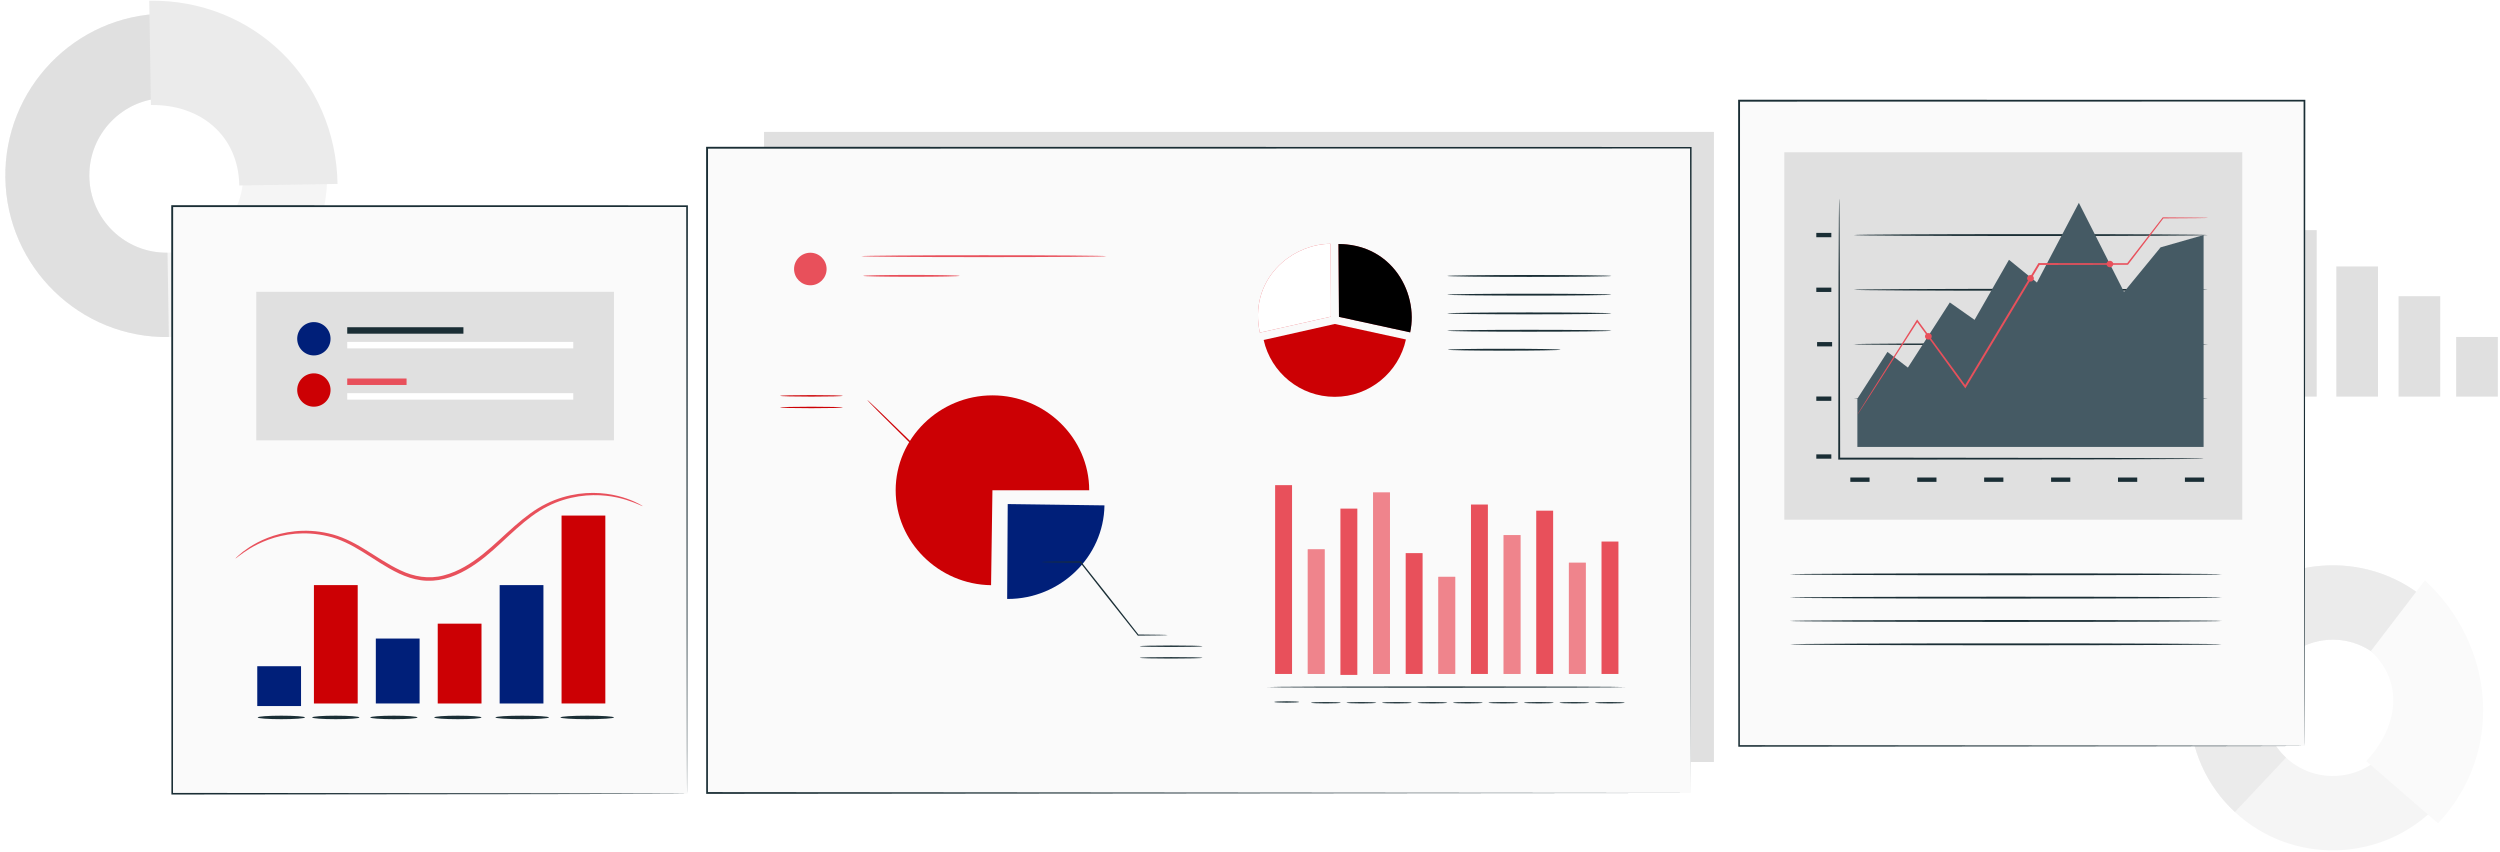 <?xml version="1.0" encoding="utf-8"?>
<!-- Generator: Adobe Illustrator 24.2.1, SVG Export Plug-In . SVG Version: 6.00 Build 0)  -->
<svg version="1.1" id="Layer_1" xmlns="http://www.w3.org/2000/svg" xmlns:xlink="http://www.w3.org/1999/xlink" x="0px" y="0px"
	 viewBox="0 0 1153 393" style="enable-background:new 0 0 1153 393;" xml:space="preserve">
<style type="text/css">
	.st0{fill:#CC0004;}
	.st1{fill:#001F79;}
	.st2{fill:#181818;}
	.st3{fill:#7F868F;}
	.st4{fill:#FFFFFF;}
	.st5{fill:#F03800;}
	.st6{fill:#F20000;}
	.st7{fill:#FF9100;}
	.st8{fill:#FF641A;}
	.st9{fill:#FFB743;}
	.st10{fill:#FFA300;}
	.st11{fill:#704C55;}
	.st12{fill:#5B362A;}
	.st13{fill:#F79E1C;}
	.st14{fill:#D88A19;}
	.st15{fill:#F4AB37;}
	.st16{fill:#2353CC;}
	.st17{fill:#F78E36;}
	.st18{fill:#F86F1B;}
	.st19{fill:#FFC41D;}
	.st20{fill:#BF8E13;}
	.st21{fill:#FDD9B4;}
	.st22{fill:#FAB684;}
	.st23{fill:#FFD15F;}
	.st24{fill:#DDA20E;}
	.st25{fill:#D8A177;}
	.st26{fill:#E0A882;}
	.st27{fill:#ECB784;}
	.st28{fill:#DDB7A0;}
	.st29{fill:#D6A889;}
	.st30{fill:#CC9675;}
	.st31{fill:#C4845C;}
	.st32{fill:#F4FBFF;}
	.st33{fill:#4380A0;}
	.st34{fill:#F3F3F3;}
	.st35{fill:#E4E4E4;}
	.st36{fill:#1F4AA0;}
	.st37{fill:#1AA334;}
	.st38{fill:#0D6B1D;}
	.st39{fill:#43809F;}
	.st40{fill:#4176E0;}
	.st41{fill:#79A73A;}
	.st42{fill:#AAC16B;}
	.st43{fill:#DCD9DC;}
	.st44{fill:#890007;}
	.st45{fill:#FFFFFF;stroke:#FFFFFF;stroke-width:7;stroke-miterlimit:10;}
	.st46{fill:#E27B62;}
	.st47{fill:#007CFF;}
	.st48{fill:#1A2E35;}
	.st49{opacity:0.9;fill:#FFFFFF;}
	.st50{opacity:0.1;fill:#FFFFFF;enable-background:new    ;}
	.st51{opacity:0.2;}
	.st52{fill:#E5E5E5;}
	.st53{opacity:0.7;fill:#FFFFFF;}
	.st54{fill:#CA0004;}
	.st55{fill:#4976F2;}
	.st56{opacity:0.3;fill:url(#SVGID_1_);}
	.st57{fill:url(#SVGID_2_);}
	.st58{fill:url(#SVGID_3_);}
	.st59{fill:url(#SVGID_4_);}
	.st60{fill:url(#SVGID_5_);}
	.st61{fill:url(#SVGID_6_);}
	.st62{fill:url(#SVGID_7_);}
	.st63{fill:url(#SVGID_8_);}
	.st64{fill:url(#SVGID_9_);}
	.st65{filter:url(#Adobe_OpacityMaskFilter);}
	.st66{filter:url(#Adobe_OpacityMaskFilter_1_);}
	.st67{mask:url(#SVGID_10_);fill:url(#SVGID_11_);}
	.st68{fill:url(#SVGID_12_);}
	.st69{opacity:0.72;fill:#D9D9D9;}
	.st70{fill:#EEA886;}
	.st71{fill:#292C47;}
	.st72{fill:#C4C6D1;}
	.st73{fill:#191817;}
	.st74{fill:#A77860;}
	.st75{fill:#C98462;}
	.st76{fill:#807066;}
	.st77{fill:#ECEFF1;}
	.st78{fill:#78B4ED;}
	.st79{fill:#FFD15B;}
	.st80{fill:#F5F5F5;}
	.st81{fill:#E6E6E6;}
	.st82{fill:#E2A40A;}
	.st83{fill:#FFCEBF;}
	.st84{fill:#FFB09E;}
	.st85{fill:#7A6D79;}
	.st86{fill:#685E68;}
	.st87{fill:#EFEDEF;}
	.st88{fill:#E5E1E5;}
	.st89{fill:#C9BFC8;}
	.st90{fill:#000102;}
	.st91{fill:#FAEBC8;}
	.st92{fill:#F5DCB4;}
	.st93{fill:#FFC350;}
	.st94{fill:#E6AA46;}
	.st95{fill:#5D5360;}
	.st96{fill:#FFFFFF;stroke:#FFFFFF;stroke-width:3;stroke-miterlimit:10;}
	.st97{fill:#E4EAF8;}
	.st98{fill:#D8DCE5;}
	.st99{fill:#F5F8F9;}
	.st100{opacity:0.3;fill:url(#SVGID_13_);}
	.st101{fill:#0A49C6;}
	.st102{fill:#042E99;}
	.st103{fill:#F9FBFC;}
	.st104{fill:#113C7A;}
	.st105{fill:#CFE3FF;}
	.st106{fill:none;}
	.st107{opacity:0.3;fill:url(#SVGID_14_);}
	.st108{fill:#FF9D6F;}
	.st109{fill:#FF7C40;}
	.st110{fill:#070707;}
	.st111{fill:#1564E8;}
	.st112{opacity:0.3;fill:url(#SVGID_15_);}
	.st113{fill:#4690F9;}
	.st114{fill:#595959;}
	.st115{fill:#2D2D2D;}
	.st116{fill:#9B0008;}
	.st117{fill:#0030A8;}
	.st118{fill:#CC0004;stroke:#FF0004;stroke-width:26;stroke-miterlimit:10;}
	.st119{fill:#01207A;}
	.st120{fill:#E0E0E0;}
	.st121{fill:#EBEBEB;}
	.st122{fill:#FAFAFA;}
	.st123{fill:#E8505B;}
	.st124{opacity:0.3;}
	.st125{fill:#455A64;}
</style>
<g>
	<rect x="352.37" y="60.84" class="st120" width="438.09" height="290.59"/>
	<g>
		<g>
			<path class="st80" d="M2.46,82.08C1.81,40.96,34.57,6.97,75.49,6.31c40.93-0.66,74.76,32.25,75.41,73.37
				c0.66,41.11-32.1,75.1-73.03,75.76C36.95,156.1,3.12,123.19,2.46,82.08z M112.17,80.31c-0.31-19.66-16.49-35.4-36.06-35.08
				C56.55,45.54,40.88,61.79,41.2,81.45c0.31,19.66,16.49,35.4,36.06,35.08C96.82,116.21,112.49,99.96,112.17,80.31z"/>
		</g>
		<g>
			<path class="st120" d="M2.47,82.08C1.81,40.96,34.57,6.97,75.49,6.31l0.62,38.91C56.55,45.54,40.88,61.79,41.2,81.45
				c0.31,19.66,16.49,35.39,36.06,35.08l0.62,38.91C36.95,156.1,3.12,123.19,2.47,82.08z"/>
		</g>
		<g>
			<path class="st121" d="M68.83,0.33c47.88-0.77,86.07,36.39,86.84,84.49l-45.31,0.73c-0.37-23-17.87-37.48-40.76-37.11L68.83,0.33
				z"/>
		</g>
	</g>
	<g>
		<rect x="1049.24" y="106.14" class="st120" width="19.22" height="76.78"/>
		<rect x="1077.51" y="122.89" class="st120" width="19.22" height="60.03"/>
		<rect x="1106.21" y="136.6" class="st120" width="19.22" height="46.32"/>
		<rect x="1132.78" y="155.41" class="st120" width="19.22" height="27.51"/>
	</g>
	<g>
		<g>
			<path class="st80" d="M1121.07,278.4c-26.66-24.75-68.61-23.33-93.51,3.17c-24.9,26.5-23.47,68.19,3.18,92.94
				s68.6,23.33,93.51-3.17C1149.16,344.85,1147.73,303.15,1121.07,278.4z M1099.03,347.92c-11.91,12.67-31.96,13.35-44.71,1.51
				c-12.75-11.83-13.43-31.77-1.52-44.44c11.91-12.67,31.96-13.35,44.71-1.51C1110.25,315.31,1110.93,335.25,1099.03,347.92z"/>
			<g>
				<path class="st121" d="M1027.56,281.56c24.9-26.5,66.85-27.92,93.51-3.17l-23.57,25.08c-12.75-11.83-32.8-11.16-44.71,1.51
					c-11.91,12.67-11.22,32.61,1.52,44.44l-23.57,25.08C1004.09,349.76,1002.66,308.06,1027.56,281.56z"/>
			</g>
			<g>
				<path class="st122" d="M1118.37,267.65c32.66,30.32,36.57,79.62,6.06,112.07l-33.13-28.7c14.59-15.52,17.75-36.24,2.14-50.74
					L1118.37,267.65z"/>
			</g>
		</g>
	</g>
	<g>
		<g>
			<g>
				<rect x="326.11" y="68.14" class="st122" width="453.69" height="297.59"/>
			</g>
		</g>
		<g>
			<g>
				<g>
					<path class="st48" d="M779.8,365.72c0-2.87-0.14-116.08-0.35-297.59l0.35,0.35c-124.5,0.02-282.39,0.06-453.66,0.09h-0.04
						l0.44-0.44c-0.01,105.83-0.03,206.54-0.04,297.59l-0.41-0.41C593.06,365.56,776.17,365.72,779.8,365.72
						c-3.63,0-186.75,0.17-453.69,0.41l-0.41,0v-0.41c-0.01-91.04-0.02-191.76-0.04-297.59V67.7h0.44h0.04
						c171.26,0.03,329.15,0.07,453.66,0.09h0.35l0,0.35C779.94,249.64,779.81,362.86,779.8,365.72z"/>
				</g>
			</g>
		</g>
	</g>
	<g>
		<g>
			<path class="st1" d="M464.76,232.47l44.62,0.61c-0.34,23.78-20.38,43.16-44.62,43.16c-0.09,0-0.17,0-0.26,0L464.76,232.47z"/>
		</g>
	</g>
	<g>
		<g>
			<g>
				<path class="st48" d="M538.55,292.89c0,0.03-0.33,0.05-0.95,0.08c-0.71,0.02-1.61,0.04-2.73,0.07
					c-2.46,0.03-5.85,0.07-9.97,0.12l-0.13,0l-0.08-0.1c-3.98-5.02-9.12-11.49-14.72-18.55c-4.35-5.55-8.42-10.74-11.87-15.13
					l0.23,0.11c-5.37-0.05-9.87-0.09-13.13-0.12c-1.52-0.03-2.74-0.06-3.67-0.08c-0.85-0.03-1.3-0.06-1.3-0.09
					c0-0.03,0.45-0.06,1.3-0.09c0.93-0.02,2.16-0.05,3.67-0.08c3.26-0.03,7.76-0.07,13.13-0.12l0.14,0l0.09,0.11
					c3.47,4.38,7.56,9.54,11.94,15.07c5.56,7.1,10.65,13.6,14.6,18.64l-0.21-0.1c4.12,0.05,7.51,0.09,9.97,0.12
					c1.12,0.03,2.02,0.05,2.73,0.07C538.22,292.84,538.55,292.87,538.55,292.89z"/>
			</g>
		</g>
	</g>
	<g>
		<g>
			<g>
				<path class="st48" d="M554.56,298.04c0,0.19-6.46,0.34-14.44,0.34c-7.98,0-14.44-0.15-14.44-0.34c0-0.19,6.46-0.34,14.44-0.34
					C548.09,297.7,554.56,297.85,554.56,298.04z"/>
			</g>
		</g>
	</g>
	<g>
		<g>
			<g>
				<path class="st48" d="M554.56,303.39c0,0.19-6.46,0.34-14.44,0.34c-7.98,0-14.44-0.15-14.44-0.34c0-0.19,6.46-0.34,14.44-0.34
					C548.09,303.04,554.56,303.2,554.56,303.39z"/>
			</g>
		</g>
	</g>
	<g>
		<g>
			<g>
				<path class="st0" d="M457.71,226.12l-0.63,43.77c-24.24-0.33-44-19.99-44-43.77c0-24.02,20.15-43.78,44.63-43.78
					c24.48,0,44.63,19.76,44.63,43.78H457.71z"/>
			</g>
		</g>
		<g>
			<g>
				<g>
					<path class="st0" d="M440.28,211.81c0,0.03-0.27,0.09-0.77,0.18c-0.61,0.1-1.34,0.21-2.22,0.35c-2.05,0.29-4.77,0.67-8.02,1.12
						l-0.13,0.02l-0.1-0.1c-3.05-2.97-6.73-6.54-10.69-10.4c-5.14-5.04-9.76-9.63-13.08-12.97c-1.58-1.62-2.9-2.96-3.91-3.99
						c-0.91-0.95-1.4-1.49-1.37-1.53c0.03-0.03,0.58,0.44,1.55,1.34c1.05,0.99,2.41,2.28,4.06,3.83c3.41,3.26,8.09,7.79,13.22,12.83
						c3.93,3.89,7.58,7.5,10.61,10.49l-0.23-0.08c3.26-0.36,5.99-0.66,8.05-0.89c0.89-0.08,1.63-0.15,2.24-0.2
						C440,211.78,440.28,211.78,440.28,211.81z"/>
				</g>
			</g>
		</g>
		<g>
			<g>
				<g>
					<path class="st0" d="M388.68,182.57c0,0.19-6.46,0.34-14.44,0.34c-7.98,0-14.44-0.15-14.44-0.34c0-0.19,6.46-0.34,14.44-0.34
						C382.22,182.23,388.68,182.38,388.68,182.57z"/>
				</g>
			</g>
		</g>
		<g>
			<g>
				<g>
					<path class="st0" d="M388.68,187.92c0,0.19-6.46,0.34-14.44,0.34c-7.98,0-14.44-0.15-14.44-0.34c0-0.19,6.46-0.34,14.44-0.34
						C382.22,187.58,388.68,187.73,388.68,187.92z"/>
				</g>
			</g>
		</g>
	</g>
	<path class="st123" d="M613.83,139.64l-0.18-27.2c-8.01,0.05-16.18,3.21-22.44,8.75c-7.38,6.52-12.1,16.32-10.82,28.17
		c0.14,1.29,0.35,2.61,0.63,3.95c0.01,0.03,0.01,0.06,0.02,0.1l0,0l32.78-7.38V139.64z"/>
	<path class="st4" d="M613.83,139.64l-0.18-27.2c-8.01,0.05-16.18,3.21-22.44,8.75c-7.38,6.52-12.1,16.32-10.82,28.17
		c0.14,1.29,0.35,2.61,0.63,3.95c0.01,0.03,0.01,0.06,0.02,0.1l0,0l32.78-7.38V139.64z"/>
	<path class="st123" d="M647.61,131.26c-4.58-9.57-13.61-17.23-26.46-18.52c-0.34-0.03-0.69-0.07-1.04-0.09
		c-0.22-0.02-0.44-0.04-0.66-0.05c-0.65-0.04-1.31-0.05-1.97-0.06c-0.03,0-0.06,0-0.09,0c0,0,0,0,0,0c-0.03,0-0.05,0-0.08,0v0v0
		l0.18,27.2l0.04,6.39l32.79,7.15l0.04,0.01v0c0.5-2.3,0.74-4.67,0.73-7.05C651.05,141.15,649.87,135.98,647.61,131.26z"/>
	<path d="M647.61,131.26c-4.58-9.57-13.61-17.23-26.46-18.52c-0.34-0.03-0.69-0.07-1.04-0.09c-0.22-0.02-0.44-0.04-0.66-0.05
		c-0.65-0.04-1.31-0.05-1.97-0.06c-0.03,0-0.06,0-0.09,0c0,0,0,0,0,0c-0.03,0-0.05,0-0.08,0v0v0l0.18,27.2l0.04,6.39l32.79,7.15
		l0.04,0.01v0c0.5-2.3,0.74-4.67,0.73-7.05C651.05,141.15,649.87,135.98,647.61,131.26z"/>
	<path class="st0" d="M615.58,149.42l-32.78,7.38c3.36,15.01,16.76,26.22,32.78,26.22c16.1,0,29.55-11.33,32.83-26.45l-32.79-7.15"
		/>
	<path class="st48" d="M743.17,144.53c0,0.24-16.95,0.44-37.85,0.44c-20.91,0-37.85-0.2-37.85-0.44c0-0.24,16.94-0.44,37.85-0.44
		C726.23,144.09,743.17,144.28,743.17,144.53z"/>
	<path class="st48" d="M743.17,135.9c0,0.24-16.95,0.44-37.85,0.44c-20.91,0-37.85-0.2-37.85-0.44c0-0.24,16.94-0.44,37.85-0.44
		C726.23,135.46,743.17,135.65,743.17,135.9z"/>
	<path class="st48" d="M743.17,127.27c0,0.24-16.95,0.44-37.85,0.44c-20.91,0-37.85-0.2-37.85-0.44c0-0.24,16.94-0.44,37.85-0.44
		C726.23,126.83,743.17,127.03,743.17,127.27z"/>
	<path class="st48" d="M743.17,152.55c0,0.24-16.95,0.44-37.85,0.44c-20.91,0-37.85-0.2-37.85-0.44c0-0.24,16.94-0.44,37.85-0.44
		C726.23,152.11,743.17,152.31,743.17,152.55z"/>
	<path class="st48" d="M719.73,161.29c0,0.24-11.64,0.44-26,0.44c-14.36,0-26-0.2-26-0.44c0-0.24,11.64-0.44,26-0.44
		C708.1,160.85,719.73,161.05,719.73,161.29z"/>
	<g>
		<g>
			<g>
				<g>
					<rect x="588.09" y="223.75" class="st123" width="7.8" height="87.08"/>
				</g>
			</g>
		</g>
		<g>
			<g>
				<g>
					<rect x="603.14" y="253.33" class="st123" width="7.8" height="57.5"/>
				</g>
			</g>
		</g>
		<g>
			<g>
				<g>
					<rect x="618.2" y="234.57" class="st123" width="7.8" height="76.7"/>
				</g>
			</g>
		</g>
		<g>
			<g>
				<g>
					<rect x="633.25" y="227.11" class="st123" width="7.8" height="83.72"/>
				</g>
			</g>
		</g>
		<g>
			<g>
				<g>
					<rect x="648.3" y="255.1" class="st123" width="7.8" height="55.73"/>
				</g>
			</g>
		</g>
		<g>
			<g>
				<g>
					<rect x="663.35" y="266.03" class="st123" width="7.8" height="44.8"/>
				</g>
			</g>
		</g>
		<g>
			<g>
				<g>
					<rect x="678.41" y="232.69" class="st123" width="7.8" height="78.14"/>
				</g>
			</g>
		</g>
		<g>
			<g>
				<g>
					<rect x="693.46" y="246.78" class="st123" width="7.8" height="64.05"/>
				</g>
			</g>
		</g>
		<g>
			<g>
				<g>
					<rect x="708.51" y="235.52" class="st123" width="7.8" height="75.31"/>
				</g>
			</g>
		</g>
		<g>
			<g>
				<g>
					<rect x="723.57" y="259.52" class="st123" width="7.8" height="51.31"/>
				</g>
			</g>
		</g>
		<g>
			<g>
				<g>
					<rect x="738.62" y="249.76" class="st123" width="7.8" height="61.07"/>
				</g>
			</g>
		</g>
		<g>
			<g>
				<g>
					<g>
						<path class="st48" d="M749.6,316.89c0,0.18-36.98,0.32-82.6,0.32c-45.63,0-82.6-0.14-82.6-0.32c0-0.18,36.98-0.32,82.6-0.32
							C712.62,316.57,749.6,316.72,749.6,316.89z"/>
					</g>
				</g>
			</g>
		</g>
		<g>
			<g>
				<g>
					<g>
						<path class="st48" d="M599.21,323.75c0,0.18-2.59,0.32-5.79,0.32c-3.2,0-5.79-0.14-5.79-0.32c0-0.18,2.59-0.32,5.79-0.32
							C596.62,323.43,599.21,323.57,599.21,323.75z"/>
					</g>
				</g>
			</g>
		</g>
		<g>
			<g>
				<g>
					<g>
						<path class="st48" d="M618.41,324.1c0,0.18-3.1,0.32-6.92,0.32c-3.82,0-6.92-0.14-6.92-0.32c0-0.18,3.1-0.32,6.92-0.32
							C615.31,323.78,618.41,323.92,618.41,324.1z"/>
					</g>
				</g>
			</g>
		</g>
		<g>
			<g>
				<g>
					<g>
						<path class="st48" d="M634.78,324.1c0,0.18-3.1,0.32-6.91,0.32c-3.82,0-6.92-0.14-6.92-0.32c0-0.18,3.1-0.32,6.92-0.32
							C631.68,323.78,634.78,323.92,634.78,324.1z"/>
					</g>
				</g>
			</g>
		</g>
		<g>
			<g>
				<g>
					<g>
						<path class="st48" d="M651.15,324.1c0,0.18-3.1,0.32-6.91,0.32c-3.82,0-6.92-0.14-6.92-0.32c0-0.18,3.1-0.32,6.92-0.32
							C648.05,323.78,651.15,323.92,651.15,324.1z"/>
					</g>
				</g>
			</g>
		</g>
		<g>
			<g>
				<g>
					<g>
						<path class="st48" d="M667.52,324.1c0,0.18-3.1,0.32-6.91,0.32c-3.82,0-6.92-0.14-6.92-0.32c0-0.18,3.1-0.32,6.92-0.32
							C664.42,323.78,667.52,323.92,667.52,324.1z"/>
					</g>
				</g>
			</g>
		</g>
		<g>
			<g>
				<g>
					<g>
						<path class="st48" d="M683.89,324.1c0,0.18-3.1,0.32-6.91,0.32c-3.82,0-6.92-0.14-6.92-0.32c0-0.18,3.1-0.32,6.92-0.32
							C680.79,323.78,683.89,323.92,683.89,324.1z"/>
					</g>
				</g>
			</g>
		</g>
		<g>
			<g>
				<g>
					<g>
						<path class="st48" d="M700.26,324.1c0,0.18-3.1,0.32-6.91,0.32c-3.82,0-6.92-0.14-6.92-0.32c0-0.18,3.1-0.32,6.92-0.32
							C697.16,323.78,700.26,323.92,700.26,324.1z"/>
					</g>
				</g>
			</g>
		</g>
		<g>
			<g>
				<g>
					<g>
						<path class="st48" d="M716.63,324.1c0,0.18-3.1,0.32-6.91,0.32c-3.82,0-6.92-0.14-6.92-0.32c0-0.18,3.1-0.32,6.92-0.32
							C713.53,323.78,716.63,323.92,716.63,324.1z"/>
					</g>
				</g>
			</g>
		</g>
		<g>
			<g>
				<g>
					<g>
						<path class="st48" d="M733,324.1c0,0.18-3.1,0.32-6.92,0.32c-3.82,0-6.92-0.14-6.92-0.32c0-0.18,3.1-0.32,6.92-0.32
							C729.9,323.78,733,323.92,733,324.1z"/>
					</g>
				</g>
			</g>
		</g>
		<g>
			<g>
				<g>
					<g>
						<path class="st48" d="M749.37,324.1c0,0.18-3.1,0.32-6.91,0.32c-3.82,0-6.92-0.14-6.92-0.32c0-0.18,3.1-0.32,6.92-0.32
							C746.28,323.78,749.37,323.92,749.37,324.1z"/>
					</g>
				</g>
			</g>
		</g>
		<g class="st124">
			<g>
				<g>
					<rect x="603.14" y="253.33" class="st4" width="7.8" height="57.5"/>
				</g>
			</g>
		</g>
		<g class="st124">
			<g>
				<g>
					<rect x="633.25" y="227.11" class="st4" width="7.8" height="83.72"/>
				</g>
			</g>
		</g>
		<g class="st124">
			<g>
				<g>
					<rect x="663.35" y="266.03" class="st4" width="7.8" height="44.8"/>
				</g>
			</g>
		</g>
		<g class="st124">
			<g>
				<g>
					<rect x="693.46" y="246.78" class="st4" width="7.8" height="64.05"/>
				</g>
			</g>
		</g>
		<g class="st124">
			<g>
				<g>
					<rect x="723.57" y="259.52" class="st4" width="7.8" height="51.31"/>
				</g>
			</g>
		</g>
	</g>
	<g>
		<g>
			<path class="st123" d="M381.23,124.07c0,4.14-3.36,7.51-7.5,7.51c-4.14,0-7.51-3.36-7.51-7.51s3.36-7.51,7.51-7.51
				C377.87,116.57,381.23,119.93,381.23,124.07z"/>
		</g>
	</g>
	<g>
		<g>
			<g>
				<path class="st123" d="M510.26,118.15c0,0.24-25.31,0.44-56.51,0.44c-31.22,0-56.52-0.2-56.52-0.44c0-0.24,25.3-0.44,56.52-0.44
					C484.96,117.71,510.26,117.91,510.26,118.15z"/>
			</g>
		</g>
	</g>
	<g>
		<g>
			<g>
				<path class="st123" d="M442.61,127.23c0,0.06-0.62,0.12-1.75,0.17c-1.13,0.05-2.76,0.1-4.77,0.14
					c-4.03,0.08-9.6,0.13-15.75,0.13c-6.15,0-11.72-0.05-15.75-0.13c-2.02-0.04-3.65-0.09-4.77-0.14c-1.13-0.05-1.75-0.11-1.75-0.17
					c0-0.06,0.62-0.12,1.75-0.17c1.13-0.05,2.76-0.1,4.77-0.14c4.03-0.08,9.6-0.13,15.75-0.13c6.15,0,11.72,0.05,15.75,0.13
					c2.02,0.04,3.65,0.09,4.77,0.14C441.98,127.11,442.61,127.17,442.61,127.23z"/>
			</g>
		</g>
	</g>
	<g>
		<g>
			<g>
				<rect x="79.42" y="95.08" class="st122" width="237.45" height="271"/>
			</g>
		</g>
		<g>
			<g>
				<g>
					<path class="st48" d="M316.87,366.07c0,0-0.01-0.44-0.02-1.29c-0.01-0.86-0.01-2.11-0.02-3.77c-0.01-3.33-0.03-8.23-0.05-14.63
						c-0.02-12.79-0.06-31.52-0.1-55.29c-0.05-47.51-0.12-115.21-0.2-196.02l0.39,0.39c-69.92,0.02-151.17,0.03-237.43,0.05h-0.02
						l0.44-0.44c-0.03,99.91-0.05,193.08-0.07,270.99l-0.37-0.37c71.44,0.08,130.75,0.15,172.23,0.19
						c20.75,0.04,37.04,0.07,48.15,0.1c5.55,0.02,9.81,0.03,12.69,0.04C315.36,366.04,316.87,366.07,316.87,366.07
						s-1.45,0.03-4.3,0.04c-2.87,0.01-7.1,0.02-12.62,0.04c-11.09,0.02-27.35,0.05-48.07,0.1c-41.53,0.05-100.93,0.11-172.46,0.19
						l-0.37,0l0-0.37C79.02,288.16,79,194.99,78.98,95.08l0-0.44h0.44h0.02c86.26,0.02,167.5,0.04,237.43,0.05h0.39l0,0.39
						c-0.08,80.91-0.15,148.7-0.2,196.27c-0.04,23.74-0.08,42.43-0.1,55.2c-0.02,6.36-0.04,11.24-0.05,14.55
						c-0.01,1.63-0.02,2.87-0.02,3.72C316.88,365.66,316.87,366.07,316.87,366.07z"/>
				</g>
			</g>
		</g>
	</g>
	<path class="st123" d="M296.46,233.45c-0.08,0.16-2.63-1.32-7.63-2.9c-4.97-1.54-12.63-3.03-21.9-1.63
		c-4.6,0.74-9.58,2.13-14.44,4.64c-4.9,2.45-9.56,6.09-14.2,10.21c-4.66,4.11-9.28,8.77-14.61,13.09
		c-5.33,4.24-11.45,8.26-18.65,10.09c-3.57,0.92-7.31,1.16-10.89,0.66c-3.58-0.49-6.97-1.66-10.09-3.11
		c-6.25-2.95-11.6-6.82-16.9-10.05c-5.26-3.29-10.55-5.91-15.9-7.13c-5.32-1.29-10.48-1.55-15.12-1.16
		c-9.34,0.82-16.41,4.12-20.87,6.8c-4.48,2.74-6.59,4.8-6.71,4.65c-0.04-0.04,0.48-0.55,1.52-1.49c1.02-0.96,2.64-2.24,4.86-3.7
		c4.41-2.87,11.54-6.42,21.1-7.4c4.75-0.48,10.05-0.28,15.54,0.99c5.52,1.19,11.04,3.87,16.36,7.16c5.37,3.23,10.72,7.05,16.79,9.88
		c6.01,2.89,13.08,4.18,19.91,2.33c6.84-1.74,12.81-5.61,18.05-9.76c5.25-4.22,9.89-8.85,14.62-12.97
		c4.71-4.13,9.51-7.81,14.58-10.29c5.04-2.53,10.17-3.9,14.88-4.58c9.51-1.29,17.29,0.42,22.26,2.16c2.51,0.87,4.38,1.76,5.61,2.41
		C295.85,233.03,296.48,233.4,296.46,233.45z"/>
	<rect x="144.78" y="269.85" class="st0" width="20.19" height="54.6"/>
	<rect x="230.44" y="269.85" class="st1" width="20.19" height="54.6"/>
	<rect x="258.99" y="237.78" class="st0" width="20.19" height="86.66"/>
	<rect x="118.65" y="307.26" class="st1" width="20.19" height="18.37"/>
	<rect x="173.33" y="294.5" class="st1" width="20.19" height="29.94"/>
	<rect x="201.88" y="287.63" class="st0" width="20.19" height="36.82"/>
	<path class="st48" d="M165.78,330.88c0,0.45-4.88,0.81-10.91,0.81c-6.02,0-10.91-0.36-10.91-0.81c0-0.45,4.88-0.81,10.91-0.81
		C160.89,330.07,165.78,330.43,165.78,330.88z"/>
	<path class="st48" d="M140.66,330.88c0,0.45-4.88,0.81-10.91,0.81c-6.02,0-10.91-0.36-10.91-0.81c0-0.45,4.88-0.81,10.91-0.81
		C135.77,330.07,140.66,330.43,140.66,330.88z"/>
	<path class="st48" d="M283.15,330.88c0,0.45-5.52,0.81-12.33,0.81c-6.81,0-12.33-0.36-12.33-0.81c0-0.45,5.52-0.81,12.33-0.81
		C277.63,330.07,283.15,330.43,283.15,330.88z"/>
	<ellipse class="st48" cx="240.84" cy="330.88" rx="12.33" ry="0.81"/>
	<path class="st48" d="M222.07,330.88c0,0.45-4.88,0.81-10.91,0.81c-6.02,0-10.91-0.36-10.91-0.81c0-0.45,4.88-0.81,10.91-0.81
		C217.19,330.07,222.07,330.43,222.07,330.88z"/>
	<path class="st48" d="M192.57,330.88c0,0.45-4.88,0.81-10.91,0.81c-6.02,0-10.91-0.36-10.91-0.81c0-0.45,4.88-0.81,10.91-0.81
		C187.68,330.07,192.57,330.43,192.57,330.88z"/>
	<rect x="118.18" y="134.58" class="st120" width="164.98" height="68.51"/>
	<path class="st1" d="M152.45,156.24c0,4.25-3.44,7.69-7.69,7.69c-4.25,0-7.69-3.44-7.69-7.69c0-4.25,3.44-7.69,7.69-7.69
		C149.01,148.55,152.45,151.99,152.45,156.24z"/>
	<rect x="160.14" y="150.92" class="st48" width="53.59" height="2.98"/>
	<rect x="160.14" y="157.69" class="st4" width="104.25" height="2.98"/>
	<path class="st0" d="M152.45,179.88c0,4.25-3.44,7.69-7.69,7.69c-4.25,0-7.69-3.44-7.69-7.69c0-4.25,3.44-7.69,7.69-7.69
		C149.01,172.19,152.45,175.63,152.45,179.88z"/>
	<rect x="160.14" y="174.57" class="st123" width="27.37" height="2.98"/>
	<rect x="160.14" y="181.33" class="st4" width="104.25" height="2.98"/>
	<g>
		<g>
			<g>
				<g>
					<rect x="802.06" y="46.43" class="st122" width="260.75" height="297.59"/>
				</g>
			</g>
			<g>
				<g>
					<g>
						<path class="st48" d="M1062.81,344.02c0,0-0.02-0.48-0.02-1.41c0-0.94-0.01-2.32-0.02-4.13c-0.01-3.65-0.03-9.04-0.05-16.06
							c-0.02-14.05-0.06-34.6-0.1-60.71c-0.05-52.18-0.12-126.52-0.2-215.27l0.39,0.39c-76.79,0.02-166,0.03-260.72,0.05h-0.03
							l0.44-0.44c-0.03,109.71-0.05,212.03-0.07,297.59l-0.37-0.37c78.45,0.08,143.59,0.15,189.14,0.19
							c22.79,0.04,40.67,0.07,52.87,0.1c6.1,0.02,10.77,0.03,13.93,0.04C1061.16,343.99,1062.81,344.02,1062.81,344.02
							s-1.59,0.03-4.72,0.04c-3.15,0.01-7.8,0.02-13.86,0.04c-12.18,0.02-30.04,0.06-52.79,0.1c-45.6,0.05-110.82,0.11-189.37,0.19
							l-0.37,0v-0.37c-0.02-85.56-0.04-187.87-0.07-297.59v-0.44h0.44h0.03c94.72,0.02,183.94,0.04,260.72,0.05h0.39l0,0.39
							c-0.08,88.85-0.15,163.28-0.2,215.52c-0.04,26.07-0.08,46.6-0.1,60.62c-0.02,6.99-0.04,12.35-0.05,15.98
							c-0.01,1.8-0.02,3.16-0.02,4.09C1062.83,343.56,1062.81,344.02,1062.81,344.02z"/>
					</g>
				</g>
			</g>
		</g>
		<g>
			<g>
				<g>
					<rect x="822.92" y="70.22" class="st120" width="211.23" height="169.45"/>
				</g>
			</g>
			<g>
				<g>
					<g>
						<g>
							<rect x="837.68" y="209.55" class="st48" width="6.93" height="2"/>
						</g>
					</g>
					<g>
						<g>
							<rect x="853.37" y="220.23" class="st48" width="8.87" height="2"/>
						</g>
					</g>
					<g>
						<g>
							<rect x="884.23" y="220.23" class="st48" width="8.87" height="2"/>
						</g>
					</g>
					<g>
						<g>
							<rect x="915.09" y="220.23" class="st48" width="8.87" height="2"/>
						</g>
					</g>
					<g>
						<g>
							<rect x="945.96" y="220.23" class="st48" width="8.87" height="2"/>
						</g>
					</g>
					<g>
						<g>
							<rect x="976.82" y="220.23" class="st48" width="8.87" height="2"/>
						</g>
					</g>
					<g>
						<g>
							<rect x="1007.68" y="220.23" class="st48" width="8.87" height="2"/>
						</g>
					</g>
					<g>
						<g>
							<rect x="837.68" y="182.87" class="st48" width="6.93" height="2"/>
						</g>
					</g>
					<g>
						<g>
							<rect x="837.68" y="132.65" class="st48" width="6.93" height="2"/>
						</g>
					</g>
					<g>
						<g>
							<rect x="837.68" y="107.41" class="st48" width="6.93" height="2"/>
						</g>
					</g>
					<g>
						<g>
							<rect x="838.04" y="157.76" class="st48" width="6.93" height="2"/>
						</g>
					</g>
					<g>
						<g>
							<g>
								<path class="st48" d="M1016.3,211.54c0,0.02-0.25,0.03-0.74,0.05c-0.53,0.01-1.25,0.03-2.18,0.04
									c-1.96,0.02-4.78,0.05-8.39,0.08c-7.33,0.03-17.86,0.08-30.85,0.14c-26.09,0.03-62.05,0.08-101.78,0.13
									c-8.26,0-16.36,0-24.12-0.01h-0.44l0-0.44c0.06-34.02,0.11-63.97,0.15-85.45c0.06-10.69,0.1-19.28,0.13-25.24
									c0.03-2.92,0.06-5.2,0.08-6.79c0.02-0.74,0.03-1.32,0.04-1.76c0.01-0.4,0.03-0.6,0.04-0.6c0.01,0,0.03,0.2,0.04,0.6
									c0.01,0.43,0.02,1.02,0.04,1.76c0.02,1.59,0.04,3.87,0.08,6.79c0.03,5.96,0.08,14.54,0.13,25.24
									c0.04,21.49,0.09,51.43,0.15,85.45l-0.44-0.44c7.76,0,15.86,0,24.12-0.01c39.73,0.05,75.69,0.1,101.78,0.13
									c12.99,0.06,23.52,0.11,30.85,0.14c3.61,0.04,6.43,0.06,8.39,0.08c0.93,0.02,1.65,0.03,2.18,0.04
									C1016.05,211.51,1016.3,211.53,1016.3,211.54z"/>
							</g>
						</g>
					</g>
					<g>
						<g>
							<g>
								<path class="st48" d="M1018.25,158.76c0,0.24-36.56,0.44-81.65,0.44c-45.11,0-81.66-0.2-81.66-0.44
									c0-0.24,36.55-0.44,81.66-0.44C981.69,158.31,1018.25,158.51,1018.25,158.76z"/>
							</g>
						</g>
					</g>
					<g>
						<g>
							<g>
								<path class="st48" d="M1018.25,133.65c0,0.24-36.56,0.44-81.65,0.44c-45.11,0-81.66-0.2-81.66-0.44s36.55-0.44,81.66-0.44
									C981.69,133.21,1018.25,133.4,1018.25,133.65z"/>
							</g>
						</g>
					</g>
					<g>
						<g>
							<g>
								<path class="st48" d="M1018.25,108.41c0,0.24-36.56,0.44-81.65,0.44c-45.11,0-81.66-0.2-81.66-0.44
									c0-0.24,36.55-0.44,81.66-0.44C981.69,107.97,1018.25,108.17,1018.25,108.41z"/>
							</g>
						</g>
					</g>
					<g>
						<g>
							<g>
								<path class="st48" d="M1018.25,183.86c0,0.24-36.56,0.44-81.65,0.44c-45.11,0-81.66-0.2-81.66-0.44s36.55-0.44,81.66-0.44
									C981.69,183.42,1018.25,183.62,1018.25,183.86z"/>
							</g>
						</g>
					</g>
					<g>
						<g>
							<path class="st125" d="M856.62,206.14c0-4.2,0-22.28,0-22.28l13.88-21.56l9.42,7.23l19.34-30.04l11.41,8.03l15.87-27.71
								l12.89,10.5l19.34-36.76l20.83,41.09l16.86-20.56l19.84-5.68v97.73H856.62z"/>
						</g>
					</g>
				</g>
				<g>
					<g>
						<g>
							<path class="st123" d="M1018.25,100.5c0,0.01-0.12,0.02-0.35,0.03c-0.27,0.01-0.61,0.02-1.03,0.03
								c-0.96,0.02-2.3,0.04-4.03,0.06c-3.57,0.03-8.72,0.07-15.22,0.11l0.19-0.1c-4.43,5.81-9.95,13.03-16.29,21.34l-0.1,0.14
								l-0.17,0c-11.86,0.02-25.74,0.05-40.84,0.08l0.36-0.21c-5.37,8.95-11.17,18.6-17.16,28.59
								c-5.85,9.72-11.51,19.13-16.86,28.01l-0.33,0.55l-0.38-0.52c-8.06-11.09-15.52-21.36-22.11-30.43l0.59-0.02
								c-8.41,13.07-15.35,23.85-20.21,31.42c-2.42,3.71-4.32,6.64-5.65,8.68c-0.64,0.96-1.14,1.71-1.5,2.26
								c-0.35,0.51-0.55,0.75-0.55,0.75s0.14-0.29,0.45-0.81c0.34-0.56,0.81-1.33,1.42-2.32c1.29-2.06,3.14-5.02,5.48-8.78
								c4.81-7.61,11.65-18.45,19.95-31.58l0.28-0.45l0.31,0.43c6.62,9.05,14.11,19.28,22.21,30.35l-0.71,0.03
								c5.34-8.89,10.99-18.31,16.83-28.03c6-9.98,11.81-19.62,17.19-28.57l0.12-0.21l0.24,0c15.09,0.03,28.98,0.05,40.84,0.08
								l-0.28,0.14c6.4-8.26,11.97-15.43,16.45-21.21l0.08-0.1l0.12,0c6.5,0.05,11.65,0.09,15.22,0.12
								c1.72,0.03,3.06,0.05,4.03,0.06c0.43,0.01,0.76,0.02,1.03,0.03C1018.13,100.48,1018.25,100.49,1018.25,100.5z"/>
						</g>
					</g>
				</g>
				<g>
					<g>
						<path class="st123" d="M890.93,155.12c0,0.83-0.7,1.51-1.57,1.51c-0.87,0-1.57-0.68-1.57-1.51c0-0.83,0.7-1.51,1.57-1.51
							C890.22,153.62,890.93,154.29,890.93,155.12z"/>
					</g>
				</g>
				<g>
					<g>
						<path class="st123" d="M938.03,128.35c0,0.83-0.7,1.51-1.57,1.51c-0.87,0-1.57-0.68-1.57-1.51c0-0.83,0.7-1.51,1.57-1.51
							C937.33,126.84,938.03,127.52,938.03,128.35z"/>
					</g>
				</g>
				<g>
					<g>
						<path class="st123" d="M974.65,121.77c0,0.83-0.7,1.51-1.57,1.51c-0.87,0-1.57-0.68-1.57-1.51c0-0.83,0.7-1.51,1.57-1.51
							C973.94,120.27,974.65,120.94,974.65,121.77z"/>
					</g>
				</g>
			</g>
		</g>
		<g>
			<g>
				<g>
					<path class="st48" d="M1024.64,264.87c0,0.24-44.57,0.44-99.54,0.44c-54.99,0-99.55-0.2-99.55-0.44
						c0-0.24,44.56-0.44,99.55-0.44C980.06,264.42,1024.64,264.62,1024.64,264.87z"/>
				</g>
			</g>
		</g>
		<g>
			<g>
				<g>
					<path class="st48" d="M1024.64,275.63c0,0.24-44.57,0.44-99.54,0.44c-54.99,0-99.55-0.2-99.55-0.44
						c0-0.24,44.56-0.44,99.55-0.44C980.06,275.19,1024.64,275.39,1024.64,275.63z"/>
				</g>
			</g>
		</g>
		<g>
			<g>
				<g>
					<path class="st48" d="M1024.64,286.39c0,0.24-44.57,0.44-99.54,0.44c-54.99,0-99.55-0.2-99.55-0.44s44.56-0.44,99.55-0.44
						C980.06,285.95,1024.64,286.15,1024.64,286.39z"/>
				</g>
			</g>
		</g>
		<g>
			<g>
				<g>
					<path class="st48" d="M1024.64,297.16c0,0.24-44.57,0.44-99.54,0.44c-54.99,0-99.55-0.2-99.55-0.44s44.56-0.44,99.55-0.44
						C980.06,296.72,1024.64,296.91,1024.64,297.16z"/>
				</g>
			</g>
		</g>
	</g>
</g>
</svg>

